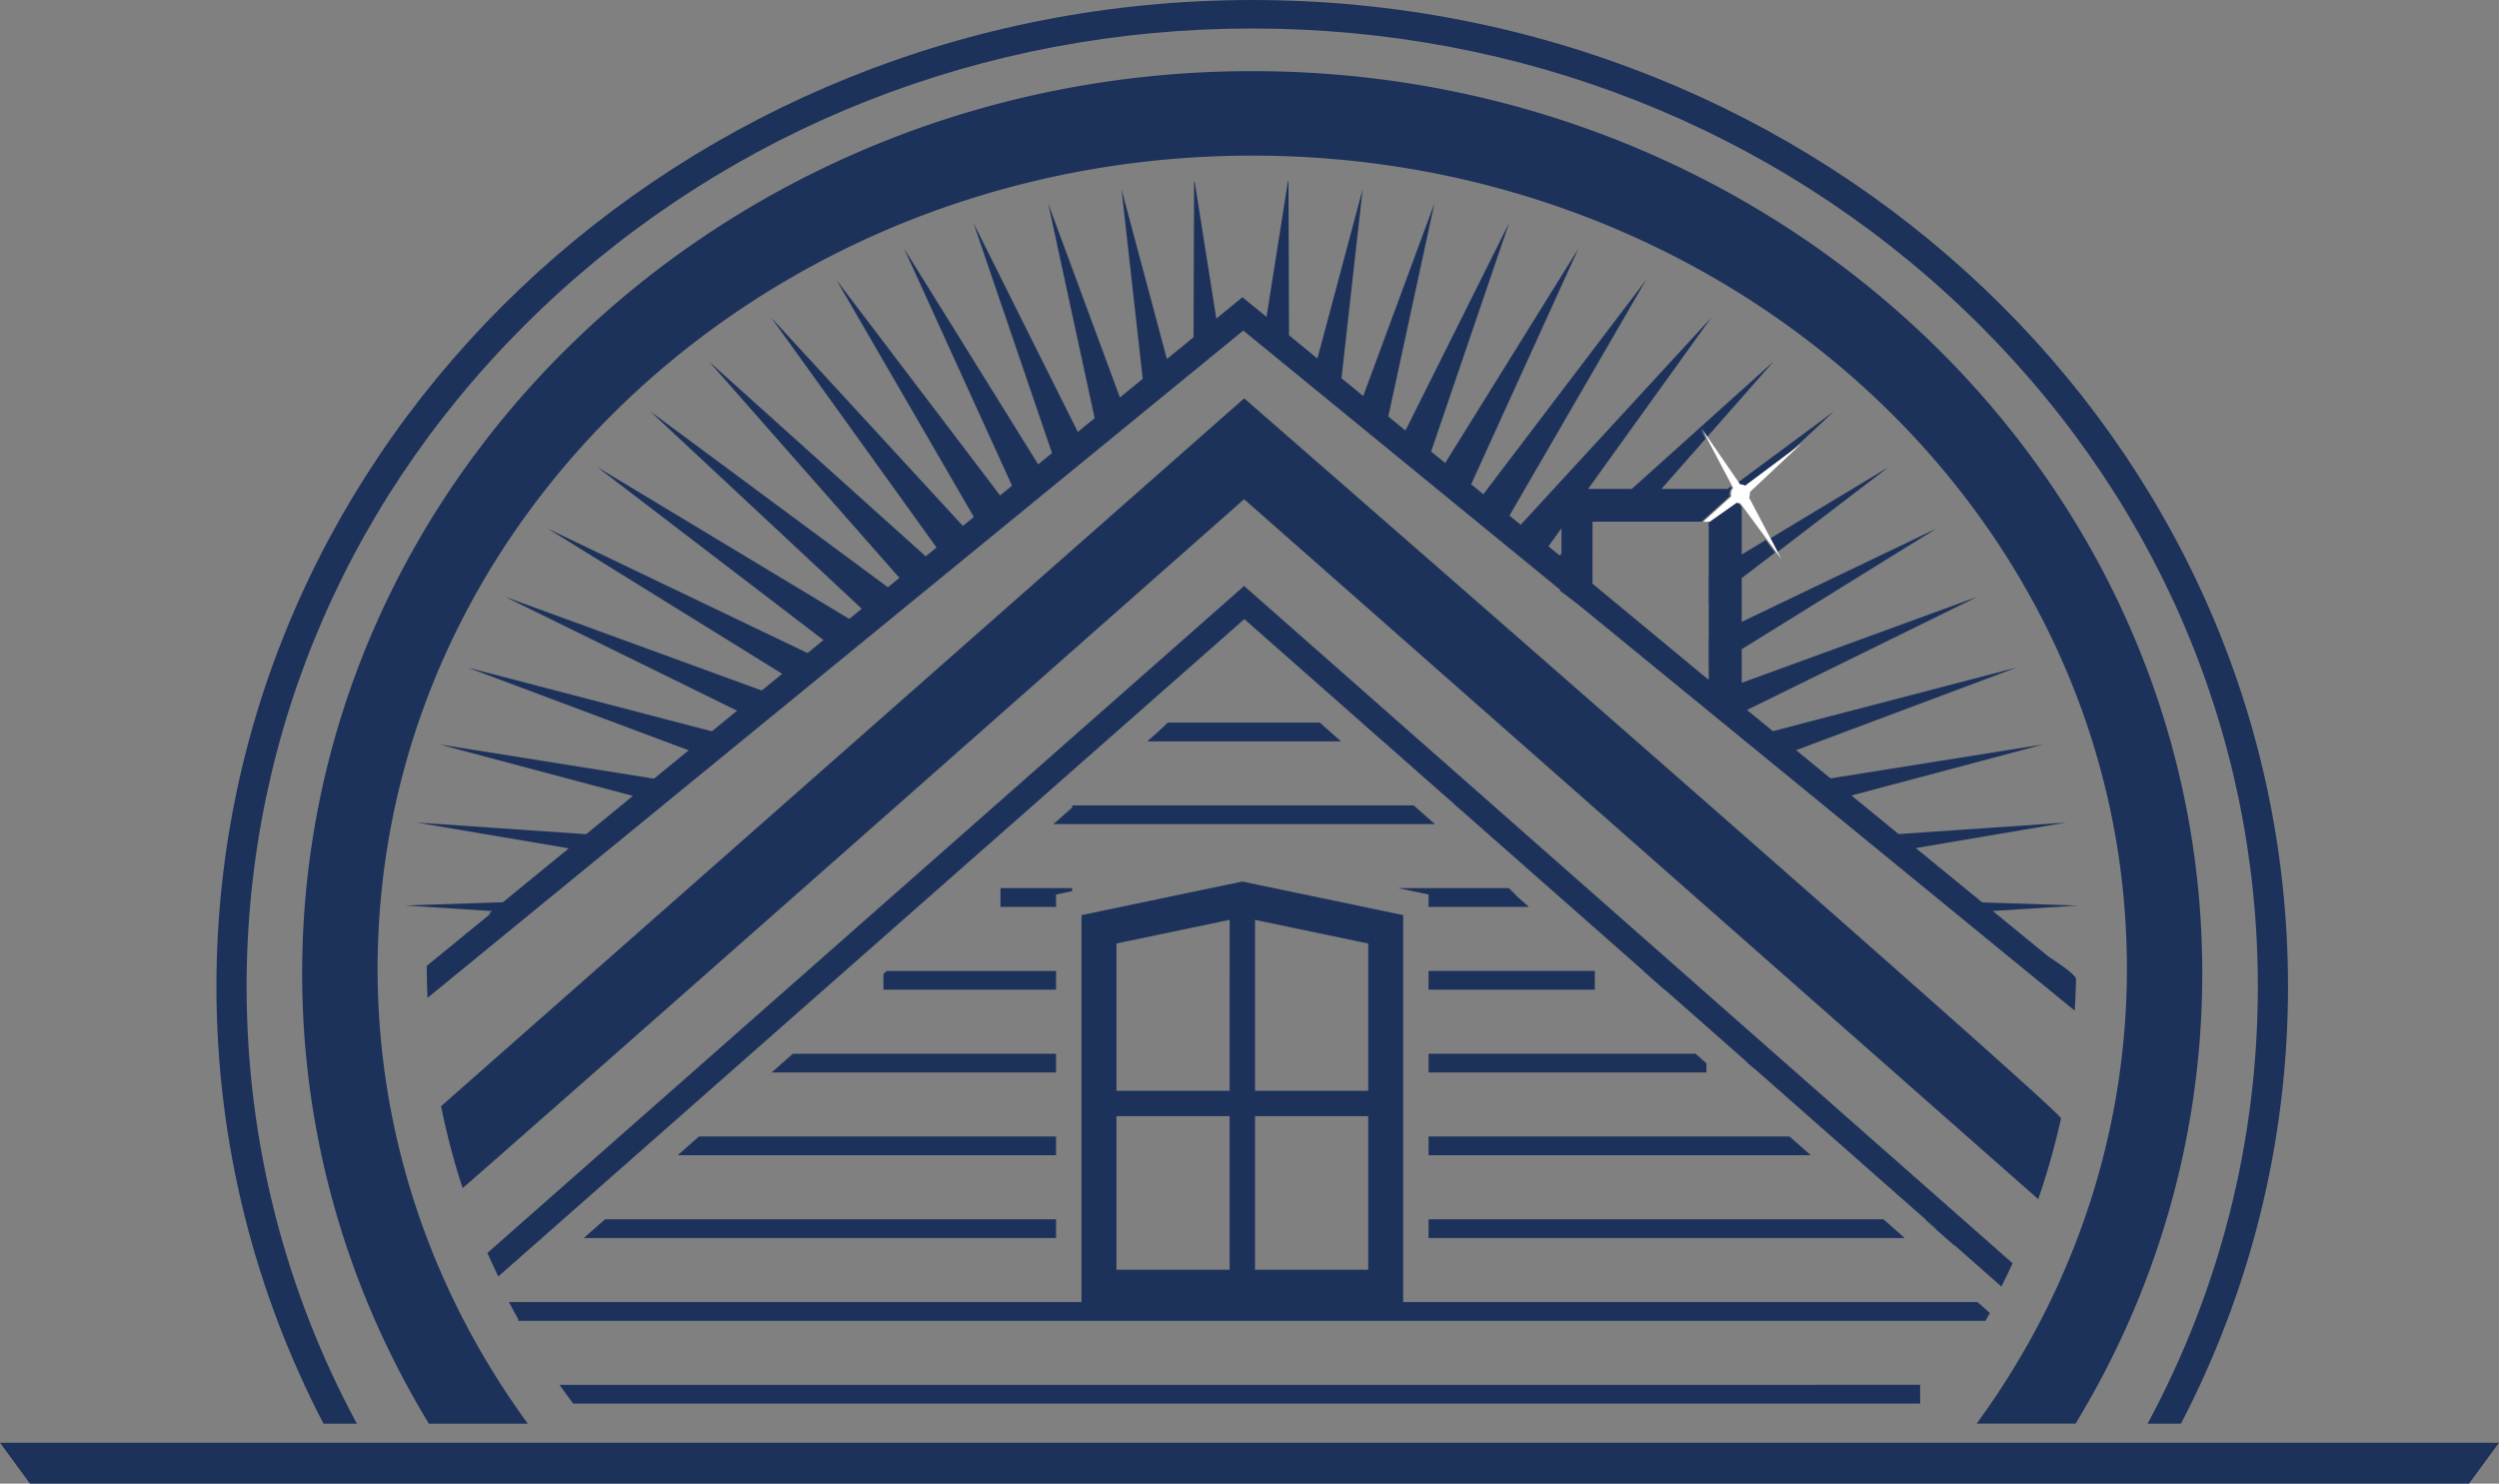 <?xml version="1.0" encoding="UTF-8"?>
<svg data-bbox="0 0 786.86 467.26" viewBox="0 0 786.86 467.26" xmlns="http://www.w3.org/2000/svg" data-type="color">
    <rect x="0" y="0" width="786.86" height="467.26" fill="#808080" stroke="none"/>
    <g>
        <path fill="#1d325b" d="m254.59 205.84-82.06-39.32 74.04 45.88z" data-color="1"/>
        <path fill="#1d325b" d="m224.53 230.43-77.25-20.16 69.9 26.18z" data-color="1"/>
        <path fill="#1d325b" d="m188.09 147.13 71.45 54.66.74-.6 7.43-6.08z" data-color="1"/>
        <path fill="#1d325b" d="m361.48 118.37 1.98-1.61 4.06-3.32-14.39-53.82 6.72 60.09z" data-color="1"/>
        <path fill="#1d325b" d="m559.72 173.82 34.89-26.69-37.15 22.39z" data-color="1"/>
        <path d="M547.93 152.59h.09c.54 0 1.04.15 1.47.4l14.49-10.85 13.47-12.58-30.06 22.26.53.77Z" fill="#1d325b" data-color="1"/>
        <path d="M154.45 287.78 140 299.6l-3.22 2.63-2.42 1.98c0 1.69.03 3.37.07 5.05 0 .23.02.46.02.69q.06 2.175.15 4.35s11.08-9.07 11.08-9.07l3.35-2.75 14.31-11.71 3.44-2.82 13.78-11.27 3.59-2.93 14.93-12.22 3.68-3.01L361.05 129l.67-.55 4.13-3.38 1.97-1.61 3.64-2.98 1.98-1.62 3.12-2.55 2.01-1.64 2.56-2.1 2.06-1.69 8.28-6.77 18.44 15.08 1.98 1.62 3.61 2.96 1.97 1.61 69.72 57.05 4 3.27v.34l5.81 4.42 44.17 36.14 38 31.09 3.64 2.98 14.97 12.25 3.55 2.9 15.07 12.33 3.45 2.83 13.05 10.68 3.32 2.71 17.04 13.94c.11-1.64.2-3.28.27-4.93v-.12c.07-1.62.12-3.24.16-4.87s-8.56-7.01-8.56-7.01l-3.18-2.6-13.19-10.79-1.31-1.07 26.78-1.71-30.09-1-13.9-11.37-3.41-2.79-3.61-2.95 47.28-8.02-52.68 3.61-6.11-5-3.51-2.87-5.22-4.27 60.37-16.08-66.96 10.68-3.2-2.62-3.6-2.95-4.05-3.32 69.39-26-76.7 20.02-3.56-2.92-2.25-1.84-1.45-1.19-.89-.73 72.56-35.65-74.22 27.11v-10.6l61.27-37.97-61.27 29.36v-13.78l10.5-8.03-2.92-3.96-7.58 4.57v-14.86l-.94-1.28c-.38 0-.73-.08-1.06-.22l-.98.69-6.26 4.41-.36.26-.96.68h.15v1.59l.04-.04v15.02l-.04.02v9.11l.04-.03v10.82l-.04.02v10.07l.04-.02v2.86l-.04-.03v.4l-2.22-1.84-7.95-6.58-4.96-4.11-8.09-6.7-4.15-3.44-8.17-6.76-1.03-.86V164.3h34.33l8.9-8.02c-.07-.25-.11-.5-.11-.76 0-.57.17-1.08.44-1.53.07-.12.15-.24.24-.34l-.24-.45-1.07.79h-20.8l13.92-15.82-1.69-3.19 1.97 2.87 21.13-24.02-44.66 40.16h-13.75l38.78-53.95-60.01 65.24-2.08-1.7-1.45-1.19 43-74.21-51.23 67.48-3.83-3.14 33.79-74.28-41.97 67.59-3.64-2.98-.79-.64 24.56-72-32.64 65.39-1.33-1.09-4.07-3.33 14.51-67.11-22.41 60.65-.75-.61-1.99-1.63-4.1-3.35 6.66-59.54-14.25 53.33-1.12-.92-4.38-3.59-1.97-1.62-1.46-1.19-.18-48.7h-.13l-6.78 42.91-.04-.03-2.22-1.82-2.24-1.83-1.65-1.35-1.09-.89-.34-.28-.86.7-.75.62-.91.74-1.16.95-7.55 6.18-2.06 1.69-2.01 1.65 2.01-1.65 2.06-1.69 3-2.46-6.81-43.14c-.06 0-.12 0-.18.01l-.18 49-.99.81-2.01 1.65-3.67 3-1.98 1.62-4.2 3.44-1.98 1.62-4.7 3.84-1.99 1.63-.08.07-1.58 1.3-22.58-61.11 14.62 67.62-3.14 2.57-2.08 1.71-.87.71.79-.65-32.85-65.82 24.72 72.47-4.35 3.56-42.22-67.98 33.99 74.71-3.12 2.55-.63.52-51.51-67.84 43.23 74.61 6.54-5.35-7.29 5.96-2.5 2.05-.2.16-60.32-65.58 52.02 72.37.47-.38 2.25-1.84-2.25 1.84-2.65 2.17-1.22 1-68.24-61.37L283.19 182l7.58-6.2-11.2 9.17-74.83-55.42 66.59 62.17-1.84 1.51-9.71 7.95-2.59 2.12-22.35 18.29 5.02-4.11-80.8-29.51 73.02 35.87-.45.37-3.69 3.02-16.1 13.17-3.64 2.98-2.27 1.86-67.58-10.78 60.92 16.23-6.05 4.95-3.54 2.9-5.12 4.19-53.35-3.66 47.89 8.12-4.49 3.67-3.45 2.82-12.82 10.49-30.85 1.02 27.45 1.76 2.3-1.89.76-.62-.76.62-3.31 2.71Zm337.21-121.41v8l-.61.55-.65-.53-2.65-2.17-.09-.07-.1-.08zm-144.05-36.65 2.03-1.66 2.9-2.37-2.9 2.37zl-1.4 1.15zm-24.42 19.99 2.26-1.85.58-.48-.58.48zl-1.59 1.3zm-50.21 41.09 2.81-2.3zl-.96.79z" fill="#1d325b" data-color="1"/>
        <path d="M112.37 448.4c-22.69-42.08-34.72-89-34.72-137.68 0-80.61 32.95-156.4 92.77-213.39 59.79-56.98 139.3-88.36 223.87-88.36s164.07 31.38 223.87 88.36c59.82 57 92.77 132.78 92.77 213.39 0 48.68-12.03 95.59-34.72 137.68h10.51c21.57-41.5 33.71-88.23 33.71-137.68C720.42 139.11 574.41 0 394.29 0S68.15 139.11 68.15 310.72c0 49.44 12.14 96.18 33.71 137.68z" fill="#1d325b" data-color="1"/>
        <path d="M653.52 448.4c25.38-41.75 39.91-90.19 39.91-141.86 0-156.93-133.93-284.14-299.14-284.14S95.14 149.61 95.14 306.54c0 51.67 14.53 100.11 39.91 141.86h31.14c-.82-1.12-1.62-2.25-2.42-3.39-.69-.98-1.37-1.96-2.05-2.95-.67-.98-1.35-1.96-2-2.95-.65-.98-1.28-1.97-1.92-2.95-24.7-38.36-38.91-83.23-38.91-131.19 0-2.91.07-5.81.18-8.7.04-1.1.08-2.21.14-3.31.28-5.58.75-11.1 1.41-16.58.12-1.02.24-2.04.38-3.05.71-5.33 1.6-10.6 2.65-15.82.19-.97.39-1.93.6-2.89 25.17-117.25 136.5-205.61 270.06-205.61 140.09 0 255.74 97.21 273.13 223.01.14.99.25 1.98.38 2.98a239 239 0 0 1 1.59 18.37c.18 3.85.29 7.71.29 11.6 0 37.47-8.68 73.04-24.25 105.11-.48.99-.96 1.97-1.45 2.95-.5.99-1 1.97-1.51 2.95-.51.99-1.04 1.97-1.56 2.95q-4.725 8.805-10.14 17.22c-.64.99-1.27 1.97-1.92 2.95-.66.99-1.33 1.97-2 2.95-.68.99-1.36 1.97-2.05 2.95-.8 1.13-1.6 2.26-2.42 3.39h31.14Z" fill="#1d325b" data-color="1"/>
        <path fill="#1d325b" d="M786.86 454.4H0l9.43 12.86h768z" data-color="1"/>
        <path fill="#1d325b" d="m582.84 363.59-.89-.78.89.79z" data-color="1"/>
        <path d="m609.38 387.01 1.59 1.41.74.66.68.6 3.02 2.66v-.16l1.76 1.55 13.02 11.48c.57-1.14 1.13-2.29 1.68-3.44.08-.16.15-.32.23-.48.54-1.14 1.08-2.27 1.6-3.42L391.74 184.55 153.47 394.62c.07.18.15.35.23.52.48 1.08.96 2.15 1.45 3.22.57 1.23 1.15 2.46 1.74 3.68l6.29-5.54 1.76-1.55 3.02-2.66 3.02-2.66 3.02-2.66 1.76-1.55.73-.65.85-.75 18.41-16.23 1.76-1.55 3.02-2.66 3.02-2.66 3.02-2.66 1.76-1.55 22.14-19.52 1.76-1.55 3.02-2.66.5-.44.74-.65 1.78-1.57 3.02-2.66 1.76-1.55 21.06-18.57 1.51-1.33.45-.39 1.31-1.16 3.02-2.66 3.02-2.66 3.02-2.66 1.76-1.55 24.29-21.41 1.76-1.55 3.02-2.66 3.02-2.66 3.02-2.66 1.76-1.55 22.57-19.9 1.76-1.55 3.02-2.66 3.02-2.66 3.02-2.66 1.76-1.55 3.55-3.13 1.05-.92 9.83-8.67 1.76-1.55 3.02-2.66 3.02-2.66 3.02-2.66 1.76-1.55 14.57-12.85 36.98 32.6h-.03l3.35 2.95 2.61 2.3v-.03l.17.15 23.47 20.7h-.05l1.55 1.37v-.04l5.52 4.87 12.57 11.08 24.29 21.41 12.57 11.08 2.7 2.38h-.1l3.35 2.95 3.09 2.73s.01-.05.02-.08l.49.43 13.04 11.49 9.7 8.55 2.87 2.53v.11l.35.3 1.75 1.55s.01-.06.02-.1l.58.51 19.44 17.14 4.56 4.02 2.61 2.3 5.41 4.77 20 17.63 1.56 1.37.2.18 3.02 2.66v.16Z" fill="#1d325b" data-color="1"/>
        <path d="M139.2 350.01c.31 1.5.64 2.99.98 4.47l.45 1.89c.32 1.32.65 2.65.99 3.96.15.59.3 1.19.46 1.78.5 1.86 1.01 3.71 1.55 5.55l.12.41c.52 1.76 1.08 3.52 1.64 5.27.09.28.17.57.27.85s246.07-216.96 246.07-216.96l250.04 220.45c.05-.13.09-.27.14-.4.49-1.42.97-2.84 1.43-4.27v-.02c.45-1.41.89-2.82 1.31-4.24l.36-1.21c.32-1.07.62-2.15.93-3.23.11-.41.23-.82.34-1.24a212 212 0 0 0 1.16-4.4c.53-2.13 1.04-4.27 1.51-6.42s-257.2-226.79-257.2-226.79L138.87 348.41c.02.13.05.25.08.36.08.41.18.82.26 1.23Z" fill="#1d325b" data-color="1"/>
        <path d="m563.98 142.14-14.49 10.85c-.44-.25-.93-.4-1.47-.4h-.09l-.53-.77-9.58-13.94-1.97-2.87 1.69 3.19 7.95 15.03.24.45c-.09.11-.17.23-.24.34-.28.45-.44.97-.44 1.53 0 .27.05.52.11.76l-8.9 8.02h2.09l.96-.68.36-.26 6.26-4.41.98-.69c.33.13.69.21 1.06.22l.94 1.28 7.58 10.29 2.92 3.96 1.51 2.04-1.2-2.28-2.26-4.3-6.71-12.78a2.9 2.9 0 0 0 .2-1.71l16.37-15.38-3.32 2.49Z" fill="#ffffff" data-color="2"/>
        <path d="M552.01 336.28s-.01.06-.02.1l.58.51s.01-.06.02-.1z" fill="#1d325b" data-color="1"/>
        <path d="M524.26 311.91s.01-.05.02-.08l-.49-.43s-.01.05-.02.08z" fill="#1d325b" data-color="1"/>
        <path d="M434.82 232.99v-.03l-.17-.15v.03z" fill="#1d325b" data-color="1"/>
        <path fill="#1d325b" d="m609.33 386.97.05.04v-.15l-3.02-2.66v.15z" data-color="1"/>
        <path d="M572.02 436.17H176.19c.69.99 1.39 1.97 2.1 2.95.72.99 1.45 1.97 2.19 2.95H604.6v-5.91h-32.57Z" fill="#1d325b" data-color="1"/>
        <path d="m626.06 413.11-.07-.07-3.35-2.95H441.82V288.22l-2.07-.43-1.76-.37-3.02-.63-3.02-.63-2.54-.53-.47-.1-1.76-.37-11.9-2.49-6.53-1.36-1.76-.37-3.02-.63-2.83-.59-.18-.04-3.02-.63-1.76-.37-5-1.04-9.96 2.08-4.04.84-1.76.37-3.02.63-3.02.63-2.3.48-.71.15-1.76.37-11.66 2.44-2.77.58-1.76.37-3.02.63-3.02.63-1.85.39V410.1H160.25c.52.99 1.04 1.97 1.57 2.95.44.81.9 1.62 1.35 2.44v.52h462c.46-.82.92-1.64 1.37-2.47l-.48-.42Zm-238.89-55.16v41.96h-35.64v-48.36h35.64zm0-52.15v37.75h-35.64v-46.39l13.07-2.73 1.76-.37 3.02-.63 3.02-.63 3.02-.63 1.76-.37 10-2.09v16.08Zm43.64 52.15v41.96h-35.64v-48.36h35.64zm0-52.15v37.75h-35.64v-53.83l1 .21 1.76.37 3.02.63 3.02.63 3.02.63 1.76.37 18.43 3.85 1.76.37 1.88.39v8.64Z" fill="#1d325b" data-color="1"/>
        <path fill="#1d325b" d="M537.31 384.02h-87.5v5.91h149.94l-3.35-2.96-3.35-2.95z" data-color="1"/>
        <path fill="#1d325b" d="M230.45 389.93h102.07v-5.91H190.5l-3.35 2.95-3.35 2.96z" data-color="1"/>
        <path fill="#1d325b" d="M514.74 357.95h-64.93v5.9h120.36l-3.35-2.95-3.36-2.95z" data-color="1"/>
        <path fill="#1d325b" d="M265.59 363.85h66.93v-5.9H220.07l-3.34 2.95-3.35 2.95z" data-color="1"/>
        <path fill="#1d325b" d="M477.88 331.88h-28.07v5.9h87.5v-2.88l-.08-.07-3.35-2.95z" data-color="1"/>
        <path fill="#1d325b" d="M302.45 337.78h30.07v-5.9h-82.87l-3.35 2.95-3.28 2.89v.06z" data-color="1"/>
        <path fill="#1d325b" d="M316.56 311.71h15.96v-5.91h-53.3l-1.05.93v4.98z" data-color="1"/>
        <path fill="#1d325b" d="M449.81 305.8v5.91h52.36v-5.91z" data-color="1"/>
        <path fill="#1d325b" d="M332.52 282.68v-.95l5.07-1.06v-.94h-22.57v5.91h17.5z" data-color="1"/>
        <path fill="#1d325b" d="M449.81 281.73v3.91h31.6l-3.35-2.96-.18-.16-2.75-2.79h-34.88z" data-color="1"/>
        <path fill="#1d325b" d="M377.17 259.56h74.66l-3.35-2.95-3.35-2.95H337.59v.68l-2.57 2.27-3.35 2.95z" data-color="1"/>
        <path fill="#1d325b" d="M408.74 233.49h13.51l-3.35-2.95-3.35-2.96h-47.83l-3.13 2.96v-.01.01l-3.35 2.95z" data-color="1"/>
        <path fill="#1d325b" d="m582.83 363.59-.89-.77.89.78z" data-color="1"/>
    </g>
</svg>
